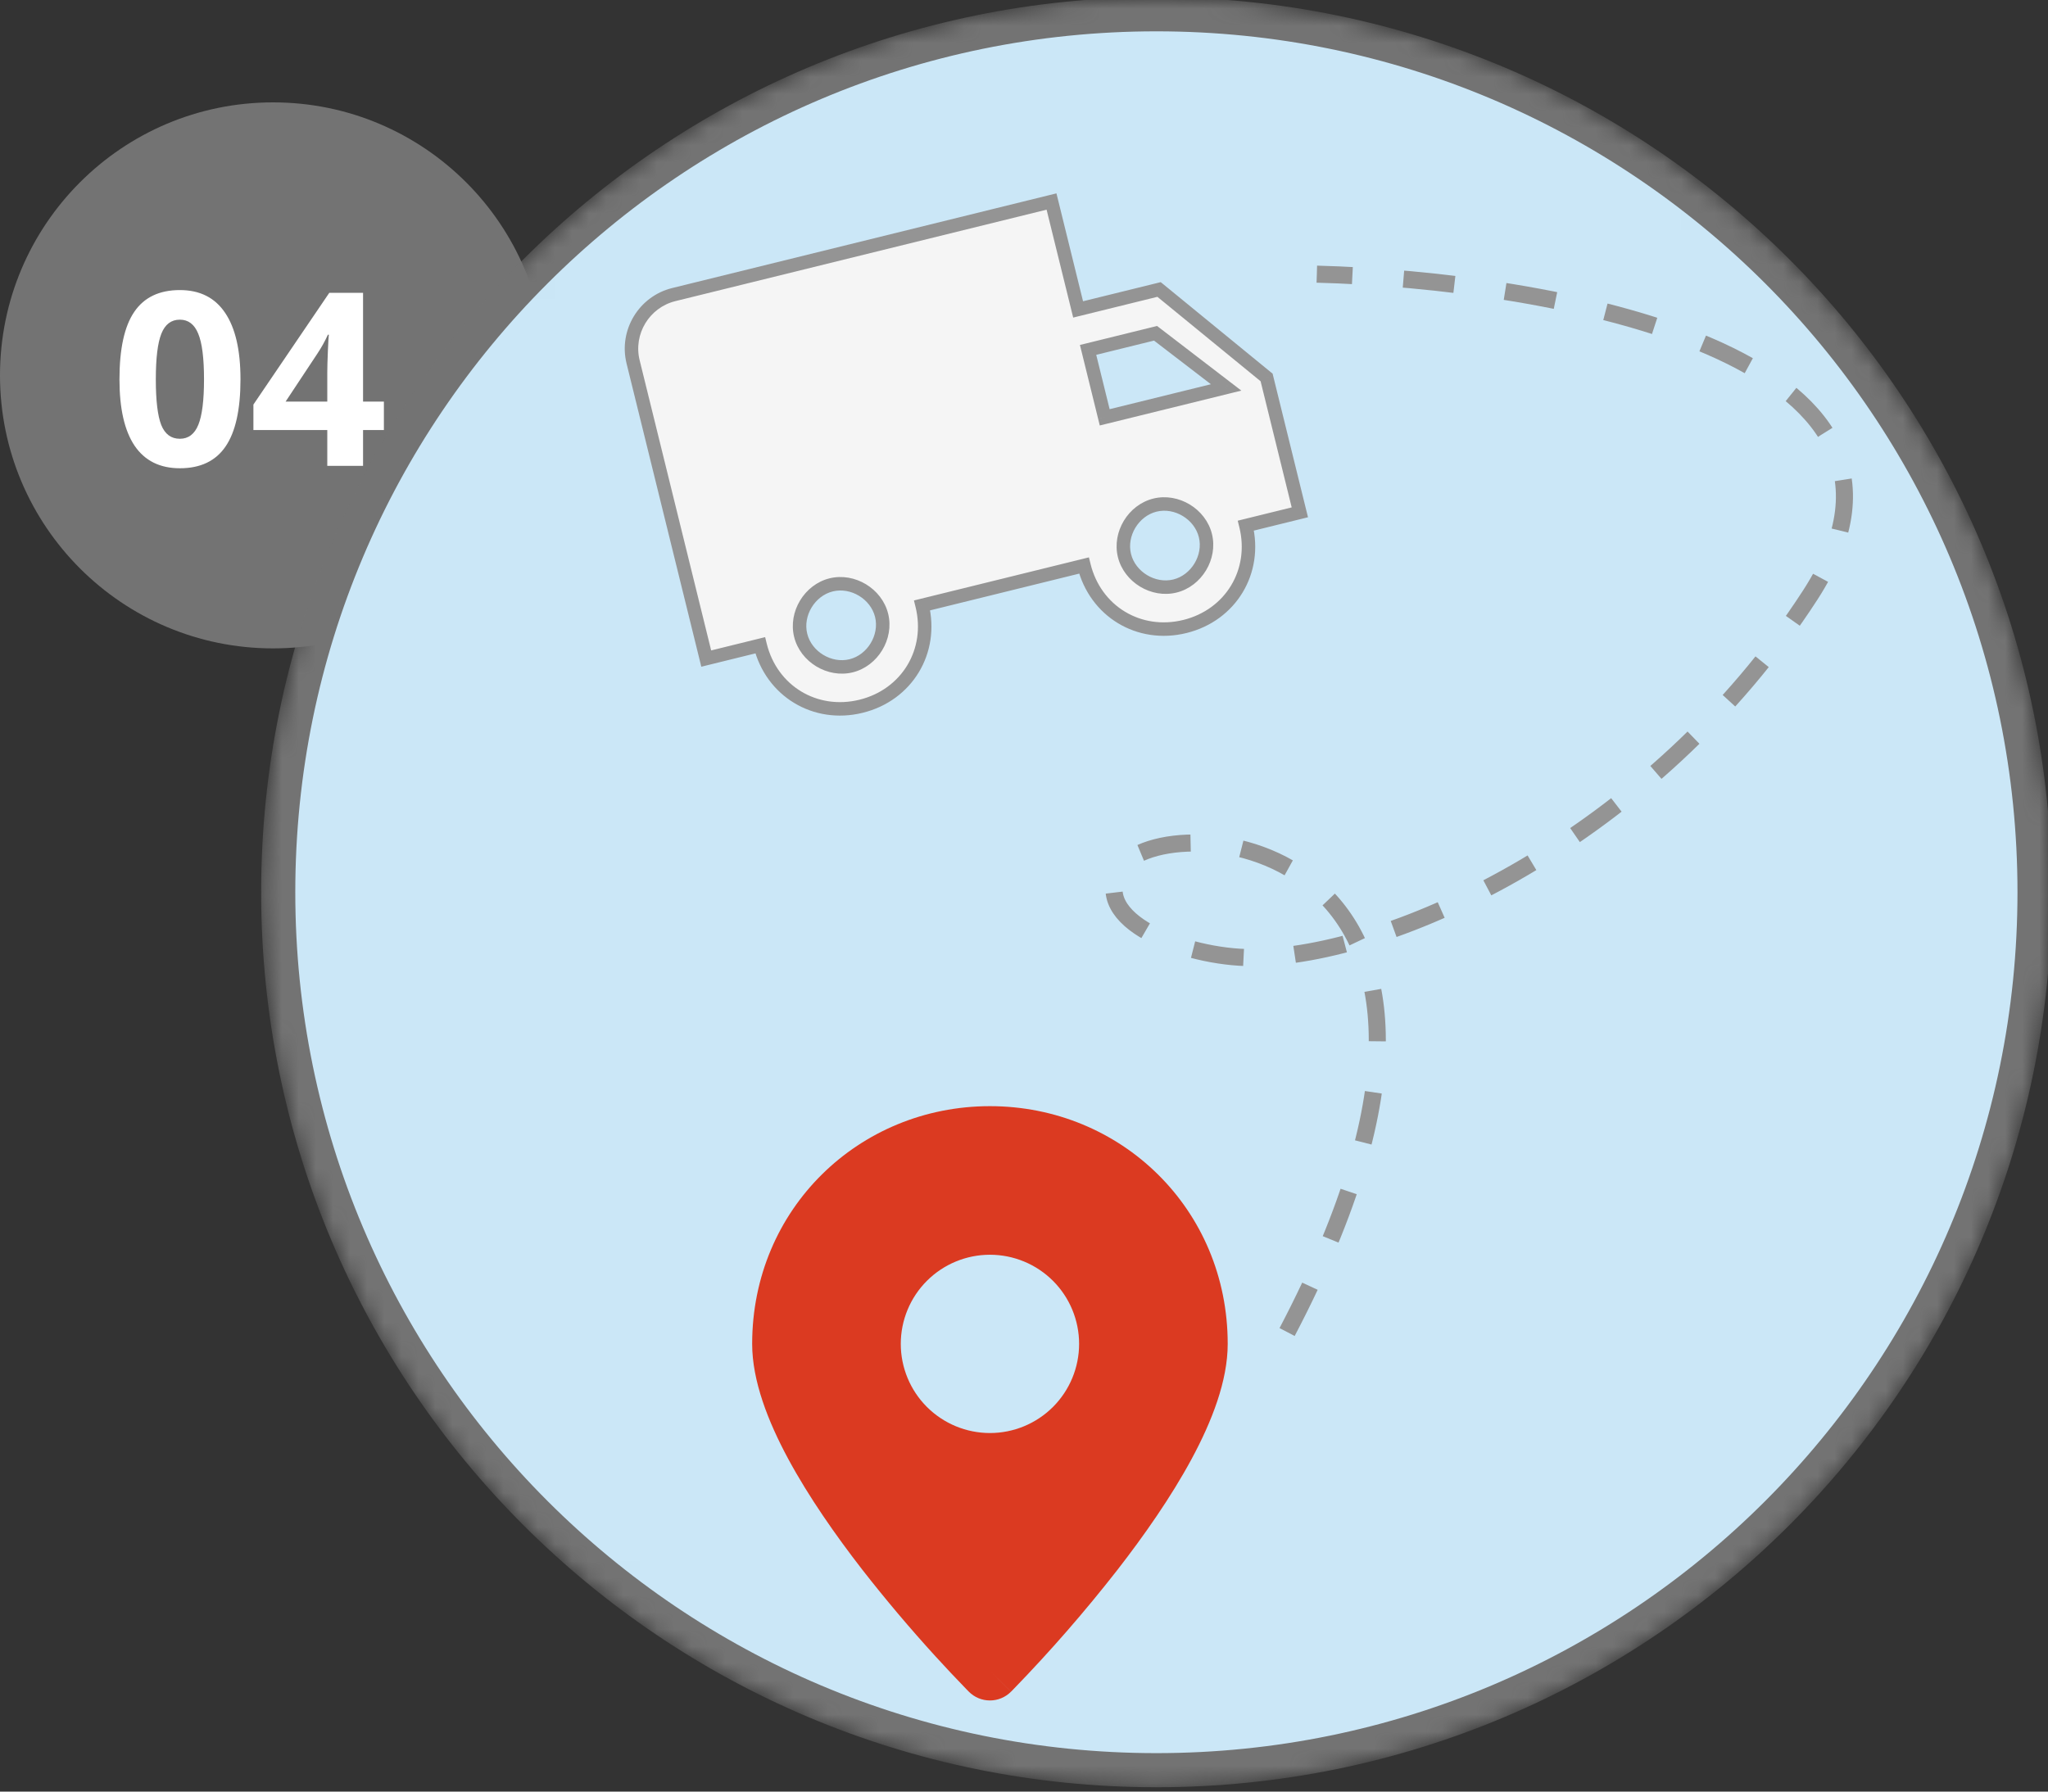 <svg width="120" height="105" viewBox="0 0 120 105" fill="none" xmlns="http://www.w3.org/2000/svg">
<rect x="0" y="0" width="120" height="105" fill="#333333" stroke="none"/>
<g clip-path="url(#clip0_1666_74545)">
<path d="M16 38C24.837 38 32 30.837 32 22C32 13.163 24.837 6 16 6C7.163 6 0 13.163 0 22C0 30.837 7.163 38 16 38Z" fill="#737373"/>
<path d="M14.091 22.232C14.091 24.003 13.8 25.315 13.217 26.166C12.639 27.017 11.746 27.443 10.539 27.443C9.368 27.443 8.485 27.003 7.888 26.125C7.296 25.246 7 23.948 7 22.232C7 20.442 7.289 19.123 7.867 18.277C8.446 17.426 9.336 17 10.539 17C11.709 17 12.593 17.444 13.189 18.332C13.791 19.22 14.091 20.52 14.091 22.232ZM9.13 22.232C9.13 23.476 9.237 24.369 9.449 24.91C9.667 25.447 10.03 25.715 10.539 25.715C11.038 25.715 11.399 25.442 11.621 24.896C11.843 24.351 11.954 23.462 11.954 22.232C11.954 20.988 11.841 20.095 11.614 19.553C11.392 19.008 11.034 18.735 10.539 18.735C10.034 18.735 9.674 19.008 9.456 19.553C9.239 20.095 9.13 20.988 9.13 22.232ZM22.494 25.202H21.273V27.304H19.177V25.202H14.848V23.71L19.295 17.16H21.273V23.536H22.494V25.202ZM19.177 23.536V21.816C19.177 21.529 19.189 21.112 19.212 20.567C19.235 20.021 19.254 19.704 19.268 19.616H19.212C19.041 19.995 18.835 20.365 18.595 20.726L16.735 23.536H19.177Z" fill="white"/>
<mask id="mask0_1666_74545" style="mask-type:alpha" maskUnits="userSpaceOnUse" x="15" y="-1" width="106" height="106">
<path d="M67.757 103.746C96.175 103.746 119.212 80.709 119.212 52.291C119.212 23.873 96.175 0.836 67.757 0.836C39.339 0.836 16.302 23.873 16.302 52.291C16.302 80.709 39.339 103.746 67.757 103.746Z" fill="#F5F5F5" stroke="#2E2E2E" stroke-width="2"/>
</mask>
<g mask="url(#mask0_1666_74545)">
<path d="M67.757 103.746C96.175 103.746 119.212 80.709 119.212 52.291C119.212 23.873 96.175 0.836 67.757 0.836C39.339 0.836 16.302 23.873 16.302 52.291C16.302 80.709 39.339 103.746 67.757 103.746Z" fill="#CBE7F7" stroke="#737373" stroke-width="2"/>
<path fill-rule="evenodd" clip-rule="evenodd" d="M58.004 97.917L59.237 99.147C59.075 99.309 58.883 99.438 58.671 99.526C58.46 99.614 58.233 99.659 58.003 99.659C57.774 99.659 57.547 99.614 57.335 99.526C57.123 99.438 56.931 99.309 56.77 99.147L56.759 99.135L56.729 99.105L56.621 98.995C56.008 98.363 55.404 97.721 54.81 97.07C53.32 95.437 51.894 93.747 50.533 92.005C48.98 90.002 47.392 87.739 46.185 85.502C45.004 83.31 44.072 80.934 44.072 78.761C44.072 70.856 50.328 64.829 58.004 64.829C65.681 64.829 71.936 70.856 71.936 78.761C71.936 80.934 71.004 83.31 69.824 85.501C68.617 87.74 67.03 90.002 65.475 92.005C63.572 94.442 61.54 96.776 59.387 98.995L59.279 99.105L59.249 99.135L59.239 99.145L58.004 97.917ZM58.004 83.986C59.39 83.986 60.719 83.435 61.699 82.456C62.678 81.476 63.229 80.146 63.229 78.761C63.229 77.375 62.678 76.046 61.699 75.067C60.719 74.087 59.39 73.537 58.004 73.537C56.619 73.537 55.29 74.087 54.31 75.067C53.33 76.046 52.78 77.375 52.78 78.761C52.78 80.146 53.33 81.476 54.31 82.456C55.29 83.435 56.619 83.986 58.004 83.986Z" fill="#DB3A21"/>
<path fill-rule="evenodd" clip-rule="evenodd" d="M63.17 18.134L67.913 16.966L74.215 22.121L76.163 30.026L73.001 30.805C73.663 33.493 72.114 36.055 69.427 36.717C66.739 37.379 64.177 35.83 63.515 33.143L54.029 35.48C54.691 38.168 53.142 40.73 50.455 41.392C47.767 42.054 45.205 40.505 44.543 37.818L41.381 38.597L37.095 21.206C36.667 19.467 37.739 17.693 39.478 17.265L61.612 11.81L63.17 18.134ZM71.843 22.705L67.707 19.532L63.755 20.506L64.729 24.459L71.843 22.705ZM65.886 32.558C66.198 33.823 67.577 34.657 68.842 34.345C70.107 34.034 70.941 32.654 70.629 31.39C70.318 30.125 68.938 29.291 67.673 29.602C66.409 29.914 65.575 31.294 65.886 32.558ZM49.87 39.02C48.605 39.332 47.226 38.498 46.914 37.233C46.603 35.968 47.437 34.589 48.701 34.278C49.966 33.966 51.346 34.8 51.657 36.065C51.969 37.329 51.135 38.709 49.87 39.02Z" fill="#F5F5F5"/>
<path d="M67.914 16.966L68.164 16.66L68.011 16.535L67.819 16.583L67.914 16.966ZM63.171 18.135L62.788 18.229L62.882 18.612L63.265 18.518L63.171 18.135ZM74.215 22.121L74.598 22.027L74.567 21.899L74.465 21.816L74.215 22.121ZM76.163 30.026L76.257 30.41L76.641 30.315L76.546 29.932L76.163 30.026ZM73.001 30.805L72.906 30.422L72.523 30.517L72.618 30.9L73.001 30.805ZM63.515 33.143L63.898 33.048L63.804 32.665L63.421 32.76L63.515 33.143ZM54.029 35.48L53.935 35.097L53.551 35.191L53.646 35.575L54.029 35.48ZM44.543 37.818L44.926 37.723L44.832 37.34L44.449 37.435L44.543 37.818ZM41.381 38.597L40.998 38.691L41.092 39.075L41.475 38.98L41.381 38.597ZM61.612 11.811L61.996 11.716L61.901 11.333L61.518 11.427L61.612 11.811ZM67.708 19.532L67.948 19.219L67.797 19.104L67.613 19.149L67.708 19.532ZM71.844 22.706L71.938 23.089L72.735 22.892L72.084 22.392L71.844 22.706ZM63.755 20.506L63.661 20.123L63.277 20.217L63.372 20.601L63.755 20.506ZM64.729 24.459L64.346 24.553L64.44 24.936L64.823 24.842L64.729 24.459ZM67.819 16.583L63.076 17.751L63.265 18.518L68.008 17.349L67.819 16.583ZM74.465 21.816L68.164 16.66L67.664 17.271L73.965 22.427L74.465 21.816ZM76.546 29.932L74.598 22.027L73.832 22.216L75.78 30.121L76.546 29.932ZM73.095 31.189L76.257 30.41L76.069 29.643L72.906 30.422L73.095 31.189ZM69.521 37.1C72.421 36.386 74.099 33.61 73.384 30.711L72.618 30.9C73.228 33.376 71.808 35.724 69.332 36.334L69.521 37.1ZM63.132 33.237C63.846 36.137 66.622 37.815 69.521 37.1L69.332 36.334C66.856 36.944 64.508 35.525 63.898 33.048L63.132 33.237ZM54.123 35.864L63.609 33.526L63.421 32.76L53.935 35.097L54.123 35.864ZM50.549 41.775C53.449 41.061 55.127 38.285 54.412 35.386L53.646 35.575C54.256 38.051 52.836 40.399 50.36 41.009L50.549 41.775ZM44.16 37.912C44.874 40.812 47.65 42.49 50.549 41.775L50.36 41.009C47.884 41.619 45.536 40.199 44.926 37.723L44.16 37.912ZM41.475 38.98L44.638 38.201L44.449 37.435L41.287 38.214L41.475 38.98ZM36.712 21.3L40.998 38.691L41.764 38.503L37.479 21.112L36.712 21.3ZM39.384 16.882C37.433 17.362 36.232 19.35 36.712 21.3L37.479 21.112C37.102 19.584 38.045 18.025 39.573 17.648L39.384 16.882ZM61.518 11.427L39.384 16.882L39.573 17.648L61.707 12.194L61.518 11.427ZM63.554 18.04L61.996 11.716L61.229 11.905L62.788 18.229L63.554 18.04ZM67.467 19.845L71.603 23.019L72.084 22.392L67.948 19.219L67.467 19.845ZM63.85 20.89L67.802 19.916L67.613 19.149L63.661 20.123L63.85 20.89ZM65.112 24.364L64.138 20.412L63.372 20.601L64.346 24.553L65.112 24.364ZM71.749 22.322L64.635 24.075L64.823 24.842L71.938 23.089L71.749 22.322ZM68.748 33.962C67.695 34.222 66.529 33.517 66.27 32.464L65.503 32.653C65.867 34.129 67.46 35.093 68.937 34.729L68.748 33.962ZM70.246 31.484C70.506 32.537 69.801 33.703 68.748 33.962L68.937 34.729C70.413 34.365 71.377 32.772 71.013 31.295L70.246 31.484ZM67.768 29.986C68.821 29.726 69.987 30.431 70.246 31.484L71.013 31.295C70.649 29.819 69.056 28.855 67.579 29.219L67.768 29.986ZM66.27 32.464C66.01 31.411 66.715 30.245 67.768 29.986L67.579 29.219C66.103 29.583 65.139 31.176 65.503 32.653L66.27 32.464ZM46.531 37.328C46.895 38.804 48.488 39.768 49.965 39.404L49.776 38.637C48.723 38.897 47.557 38.192 47.298 37.139L46.531 37.328ZM48.607 33.894C47.131 34.258 46.167 35.852 46.531 37.328L47.298 37.139C47.038 36.086 47.743 34.92 48.796 34.661L48.607 33.894ZM52.041 35.97C51.677 34.494 50.084 33.531 48.607 33.894L48.796 34.661C49.849 34.401 51.015 35.106 51.274 36.159L52.041 35.97ZM49.965 39.404C51.441 39.04 52.405 37.447 52.041 35.97L51.274 36.159C51.534 37.212 50.829 38.378 49.776 38.637L49.965 39.404Z" fill="#949494"/>
</g>
<path d="M75.417 78.066C90.742 48.809 68.103 47.068 65.665 50.899C63.714 53.964 69.496 56.123 73.327 56.123C81.52 56.123 96.872 49.087 106.067 34.876C115.262 20.666 90.626 16.417 77.159 16.068" stroke="#949494" stroke-dasharray="3 3"/>
</g>
<defs>
<clipPath id="clip0_1666_74545">
<rect width="120" height="105" fill="white"/>
</clipPath>
</defs>
</svg>
